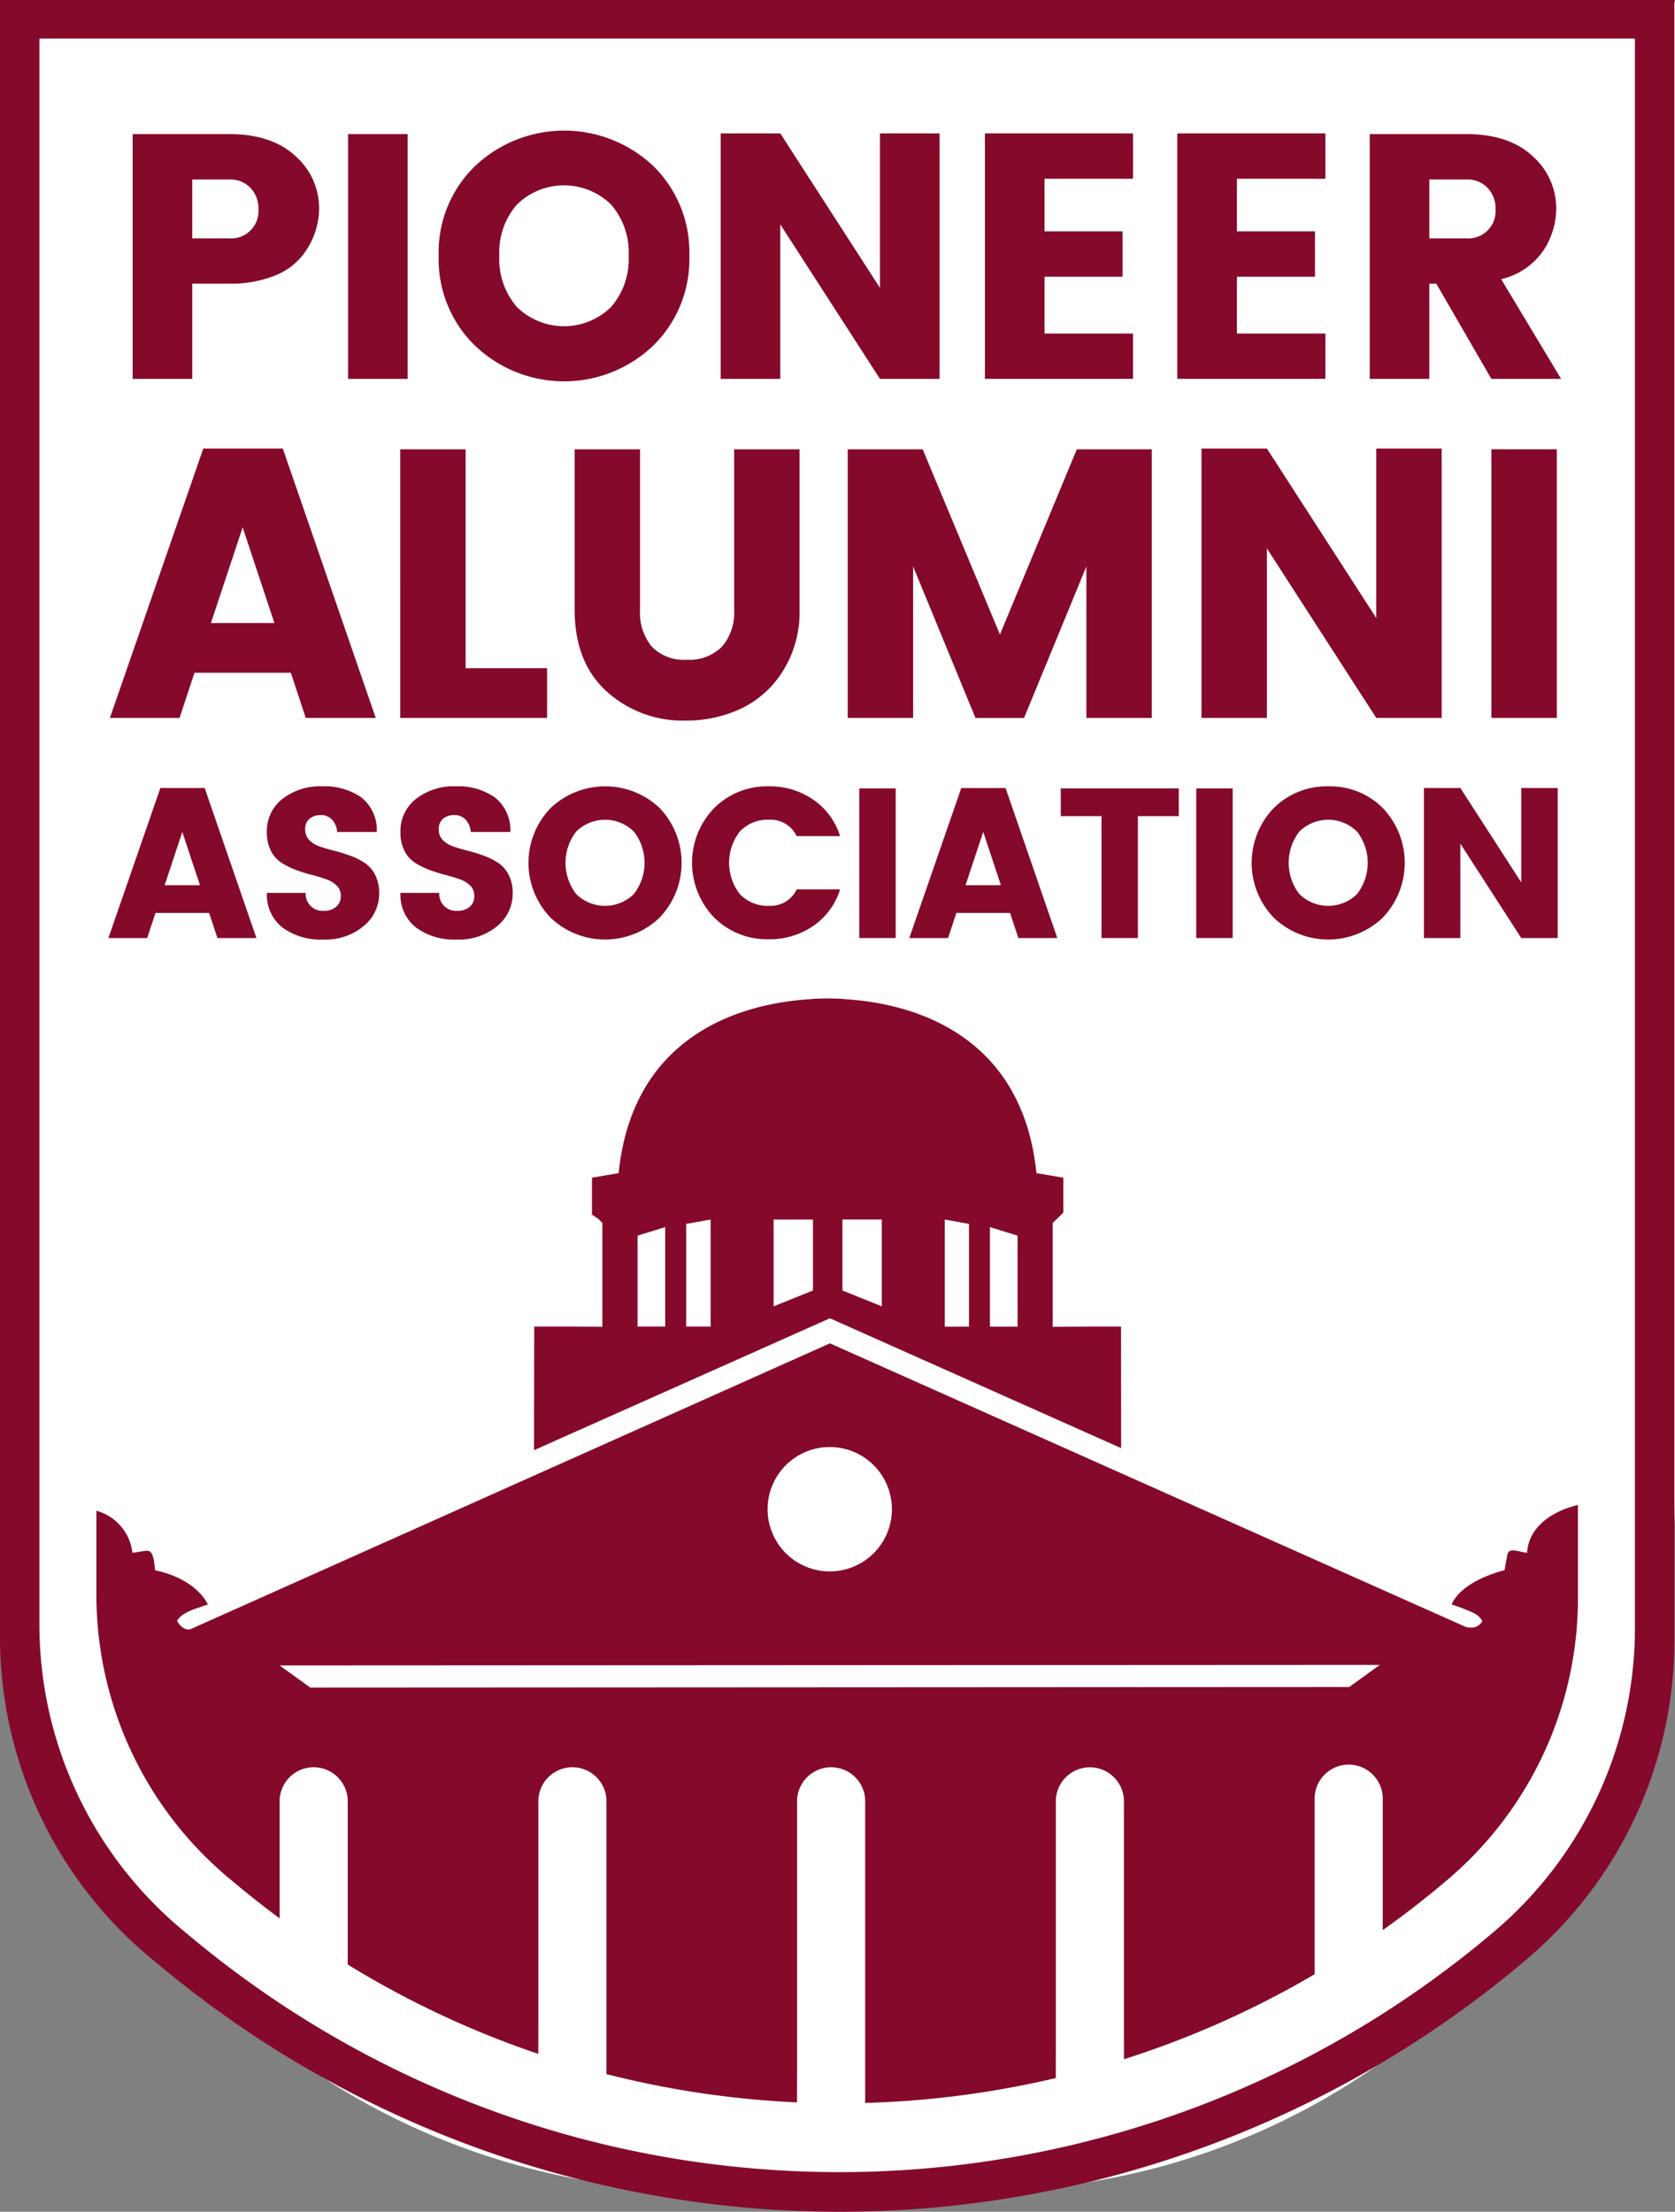 <svg xmlns="http://www.w3.org/2000/svg" width="221.247" height="292.01" viewBox="0 0 221.247 292.01">
  <rect x="0" y="0" width="221.247" height="292.01" fill="#808080" stroke="none"/>
  <g id="Group_83" data-name="Group 83" transform="translate(-547.753 -3335.74)">
    <path id="Rectangle_111" data-name="Rectangle 111" d="M0,0H221a0,0,0,0,1,0,0V197a92,92,0,0,1-92,92H93A93,93,0,0,1,0,196V0A0,0,0,0,1,0,0Z" transform="translate(548 3336)" fill="#fff"/>
    <g id="PAA_Logo_RGB" transform="translate(496.477 3301.413)">
      <path id="Path_28" data-name="Path 28" d="M164.712,144.755h-2.7c-1.674,0-3.923,0-6.322.026V131.064l.525-.5.849-.849.026-.024v-4.6l-3.548-.6c-1.974-19.336-17.863-22.509-25.208-22.959a3.646,3.646,0,0,0-.525-.051,7.105,7.105,0,0,0-.725-.026c-.4-.026-.774-.026-1.075-.026h-.1c-.324,0-.674,0-1.1.026-.2,0-.424,0-.7.026a3.386,3.386,0,0,0-.524.051c-7.371.45-23.259,3.622-25.232,22.959l-3.522.6v4.872l.849.574.525.525v13.716c-2.373-.026-4.622-.026-6.3-.026h-2.7l-.026,14.115v2.2l26.031-11.6,12.914-5.756.138-.061,38.464,17.144v-1.921Zm-60.209,0h-3.648V132.738l3.648-1.124Zm6,0h-3.224V131.19l3.224-.574Zm8.32-14.14h5.2v9.369c-1.473.6-3.247,1.3-5.2,2.1Zm14.292,11.467c-1.949-.8-3.723-1.5-5.2-2.1v-9.369h5.2Zm11.516,2.674h-3.2v-14.14l3.2.574Zm6.422,0H147.4v-13.14l3.648,1.124Z" transform="translate(34.636 64.725)" fill="#85092a"/>
      <path id="Path_29" data-name="Path 29" d="M51.276,34.327V250.448a55.1,55.1,0,0,0,20.012,42.488l1.548,1.279a140.252,140.252,0,0,0,180.2-1.3h0a55.109,55.109,0,0,0,19.4-41.975V34.327ZM267.23,249.254a52.509,52.509,0,0,1-18.488,40h0A133.648,133.648,0,0,1,77.024,290.5l-1.473-1.218A52.511,52.511,0,0,1,56.482,248.79V39.419H267.23Z" transform="translate(0 0)" fill="#85092a"/>
      <g id="Group_10" data-name="Group 10" transform="translate(68.795 51.571)">
        <path id="Path_30" data-name="Path 30" d="M84.827,53.238a10.2,10.2,0,0,1-2.348,6.308A8.8,8.8,0,0,1,78.772,62.1a15.575,15.575,0,0,1-5.825.99h-4.88V75.66H60.194V43.339H72.947q5.616,0,8.748,2.9A9.2,9.2,0,0,1,84.827,53.238ZM68.068,57.106h4.88a3.606,3.606,0,0,0,3.866-3.844,3.926,3.926,0,0,0-1.059-2.831,3.709,3.709,0,0,0-2.809-1.1h-4.88v7.779Z" transform="translate(-60.194 -42.879)" fill="#85092a"/>
        <path id="Path_31" data-name="Path 31" d="M74.679,75.66V43.339h7.874V75.66Z" transform="translate(-46.224 -42.879)" fill="#85092a"/>
        <path id="Path_32" data-name="Path 32" d="M85.584,71.513a15.9,15.9,0,0,1-4.811-11.879,15.819,15.819,0,0,1,4.811-11.856,17.143,17.143,0,0,1,23.528,0,15.9,15.9,0,0,1,4.766,11.856,15.933,15.933,0,0,1-4.789,11.879,17.051,17.051,0,0,1-23.5,0ZM103.539,66.4a9.616,9.616,0,0,0,2.326-6.768,9.616,9.616,0,0,0-2.326-6.768,8.895,8.895,0,0,0-12.431,0,9.616,9.616,0,0,0-2.326,6.768A9.616,9.616,0,0,0,91.108,66.4a8.895,8.895,0,0,0,12.431,0Z" transform="translate(-40.346 -43.105)" fill="#85092a"/>
        <path id="Path_33" data-name="Path 33" d="M120.774,43.292h7.874V75.706h-7.874l-13.168-20.4v20.4H99.733V43.292h7.874l13.168,20.4Z" transform="translate(-22.06 -42.925)" fill="#85092a"/>
        <path id="Path_34" data-name="Path 34" d="M137.067,43.292v5.986H125.373V56.23h10.313v5.986H125.373v7.5h11.695v5.986H117.5V43.292h19.568Z" transform="translate(-4.925 -42.925)" fill="#85092a"/>
        <path id="Path_35" data-name="Path 35" d="M150,43.292v5.986H138.31V56.23h10.313v5.986H138.31v7.5H150v5.986H130.436V43.292H150Z" transform="translate(7.552 -42.925)" fill="#85092a"/>
        <path id="Path_36" data-name="Path 36" d="M151.248,63.092V75.66h-7.874V43.339h12.753q5.616,0,8.748,2.9a9.2,9.2,0,0,1,3.131,7,10.069,10.069,0,0,1-1.7,5.479,9.3,9.3,0,0,1-5.571,3.776l7.919,13.168h-9.209l-7.274-12.569h-.919Zm0-13.767v7.781h4.88a3.606,3.606,0,0,0,3.866-3.844,3.926,3.926,0,0,0-1.059-2.831,3.709,3.709,0,0,0-2.809-1.1h-4.878Z" transform="translate(20.031 -42.879)" fill="#85092a"/>
      </g>
      <g id="Group_11" data-name="Group 11" transform="translate(65.797 93.548)">
        <path id="Path_37" data-name="Path 37" d="M84.534,100.038l-1.97-5.962H69.834l-1.97,5.962h-9.2L71,64.473H81.5l12.276,35.565H84.534ZM72.007,87.508h8.386L76.2,74.879Z" transform="translate(-58.668 -64.473)" fill="#85092a"/>
        <path id="Path_38" data-name="Path 38" d="M78.187,64.524h8.638v28.9H97.586v6.567h-19.4Z" transform="translate(-39.843 -64.424)" fill="#85092a"/>
        <path id="Path_39" data-name="Path 39" d="M89.914,85.691V64.524h8.638V85.691a7.028,7.028,0,0,0,1.566,4.9,5.908,5.908,0,0,0,4.6,1.719,6.078,6.078,0,0,0,4.648-1.719,6.889,6.889,0,0,0,1.617-4.9V64.524h8.64V85.691a14.635,14.635,0,0,1-2.2,8.107,13.21,13.21,0,0,1-5.557,4.976,17.048,17.048,0,0,1-7.3,1.566A14.942,14.942,0,0,1,94.155,96.5Q89.915,92.666,89.914,85.691Z" transform="translate(-28.532 -64.424)" fill="#85092a"/>
        <path id="Path_40" data-name="Path 40" d="M148.436,64.524V99.989H139.8v-20l-8.233,20.006h-6.416l-8.237-20.006V99.991h-8.638V64.524h9.9l10.205,24.452,10.156-24.452Z" transform="translate(-10.823 -64.424)" fill="#85092a"/>
        <path id="Path_41" data-name="Path 41" d="M155.149,64.473h8.638v35.565h-8.638L140.7,77.657v22.381h-8.638V64.473H140.7l14.449,22.381Z" transform="translate(12.119 -64.473)" fill="#85092a"/>
        <path id="Path_42" data-name="Path 42" d="M151.556,99.989V64.524h8.638V99.989Z" transform="translate(30.92 -64.424)" fill="#85092a"/>
      </g>
      <g id="Group_12" data-name="Group 12" transform="translate(65.593 138.141)">
        <path id="Path_43" data-name="Path 43" d="M72.969,107.1l-1.1-3.32H64.784l-1.1,3.32H58.564L65.43,87.288h5.852L78.118,107.1Zm-6.976-6.98h4.67l-2.336-7.035Z" transform="translate(-58.564 -87.062)" fill="#85092a"/>
        <path id="Path_44" data-name="Path 44" d="M76.338,90.968a2.23,2.23,0,0,0-1.477.479,1.686,1.686,0,0,0-.576,1.379,1.986,1.986,0,0,0,.534,1.45,3.5,3.5,0,0,0,1.393.845q.858.295,1.913.562a21.814,21.814,0,0,1,2.1.648,9.262,9.262,0,0,1,1.9.943,4.136,4.136,0,0,1,1.393,1.589,5.282,5.282,0,0,1,.534,2.462,5.52,5.52,0,0,1-2.039,4.292,7.863,7.863,0,0,1-5.375,1.786,8.444,8.444,0,0,1-5.373-1.6,5.46,5.46,0,0,1-2.041-4.558h5.121a2.227,2.227,0,0,0,2.418,2.363,2.311,2.311,0,0,0,1.632-.548,1.813,1.813,0,0,0,.591-1.393,1.873,1.873,0,0,0-.534-1.379,3.768,3.768,0,0,0-1.393-.845q-.86-.309-1.913-.576a19.736,19.736,0,0,1-2.1-.66,10.253,10.253,0,0,1-1.9-.943,4.036,4.036,0,0,1-1.393-1.576,5.21,5.21,0,0,1-.534-2.434,5.4,5.4,0,0,1,2.053-4.418,8.069,8.069,0,0,1,5.247-1.66,8.505,8.505,0,0,1,5.163,1.45A5.5,5.5,0,0,1,83.738,93.2H78.505a2.645,2.645,0,0,0-.69-1.646A2,2,0,0,0,76.338,90.968Z" transform="translate(-48.286 -87.171)" fill="#85092a"/>
        <path id="Path_45" data-name="Path 45" d="M85.318,90.968a2.23,2.23,0,0,0-1.477.479,1.686,1.686,0,0,0-.576,1.379,1.986,1.986,0,0,0,.534,1.45,3.5,3.5,0,0,0,1.393.845q.857.295,1.913.562a21.815,21.815,0,0,1,2.1.648,9.262,9.262,0,0,1,1.9.943,4.136,4.136,0,0,1,1.393,1.589,5.282,5.282,0,0,1,.534,2.462,5.52,5.52,0,0,1-2.039,4.292,7.863,7.863,0,0,1-5.375,1.786,8.444,8.444,0,0,1-5.373-1.6,5.46,5.46,0,0,1-2.041-4.558h5.121a2.227,2.227,0,0,0,2.418,2.363,2.311,2.311,0,0,0,1.632-.548,1.813,1.813,0,0,0,.591-1.393,1.873,1.873,0,0,0-.534-1.379,3.768,3.768,0,0,0-1.393-.845q-.86-.309-1.913-.576a19.736,19.736,0,0,1-2.1-.66,10.251,10.251,0,0,1-1.9-.943,4.036,4.036,0,0,1-1.393-1.576,5.21,5.21,0,0,1-.534-2.434,5.4,5.4,0,0,1,2.053-4.418,8.069,8.069,0,0,1,5.247-1.66,8.505,8.505,0,0,1,5.163,1.45A5.5,5.5,0,0,1,92.718,93.2H87.485a2.645,2.645,0,0,0-.69-1.646A1.994,1.994,0,0,0,85.318,90.968Z" transform="translate(-39.625 -87.171)" fill="#85092a"/>
        <path id="Path_46" data-name="Path 46" d="M89.749,104.533a10.412,10.412,0,0,1,0-14.5,10.475,10.475,0,0,1,14.378,0,10.467,10.467,0,0,1-.016,14.5,10.419,10.419,0,0,1-14.362,0Zm10.974-3.124a6.723,6.723,0,0,0,0-8.27,5.436,5.436,0,0,0-7.6,0,6.73,6.73,0,0,0,0,8.27,5.436,5.436,0,0,0,7.6,0Z" transform="translate(-31.323 -87.173)" fill="#85092a"/>
        <path id="Path_47" data-name="Path 47" d="M100.749,104.519a10.395,10.395,0,0,1,0-14.49,9.928,9.928,0,0,1,7.188-2.856,10.148,10.148,0,0,1,5.852,1.744,9.085,9.085,0,0,1,3.573,4.838h-5.74a3.78,3.78,0,0,0-3.6-2.167,5.033,5.033,0,0,0-3.9,1.548,6.73,6.73,0,0,0,0,8.27,5.031,5.031,0,0,0,3.9,1.548,3.78,3.78,0,0,0,3.6-2.167h5.74a9.09,9.09,0,0,1-3.573,4.838,10.148,10.148,0,0,1-5.852,1.744A9.9,9.9,0,0,1,100.749,104.519Z" transform="translate(-20.714 -87.173)" fill="#85092a"/>
        <path id="Path_48" data-name="Path 48" d="M109.052,107.069V87.316h4.811v19.753Z" transform="translate(-9.87 -87.035)" fill="#85092a"/>
        <path id="Path_49" data-name="Path 49" d="M126.822,107.1l-1.1-3.32h-7.09l-1.1,3.32h-5.119l6.866-19.808h5.852l6.836,19.808Zm-6.978-6.98h4.672l-2.336-7.035Z" transform="translate(-6.624 -87.062)" fill="#85092a"/>
        <path id="Path_50" data-name="Path 50" d="M122.6,90.974V87.316h15.588v3.658h-5.4v16.093h-4.811V90.974Z" transform="translate(3.198 -87.035)" fill="#85092a"/>
        <path id="Path_51" data-name="Path 51" d="M131.709,107.069V87.316h4.811v19.753Z" transform="translate(11.982 -87.035)" fill="#85092a"/>
        <path id="Path_52" data-name="Path 52" d="M138.373,104.533a10.417,10.417,0,0,1,0-14.5,9.951,9.951,0,0,1,7.2-2.856,9.851,9.851,0,0,1,7.174,2.856,10.467,10.467,0,0,1-.016,14.5,10.419,10.419,0,0,1-14.362,0Zm10.974-3.124a6.723,6.723,0,0,0,0-8.27,5.436,5.436,0,0,0-7.6,0,6.73,6.73,0,0,0,0,8.27,5.436,5.436,0,0,0,7.6,0Z" transform="translate(15.575 -87.173)" fill="#85092a"/>
        <path id="Path_53" data-name="Path 53" d="M159.876,87.288h4.811V107.1h-4.811L151.83,94.631V107.1h-4.811V87.288h4.811l8.046,12.465Z" transform="translate(26.748 -87.062)" fill="#85092a"/>
      </g>
      <path id="Path_54" data-name="Path 54" d="M246.735,152.267c-.312-.045-.444-.075-.955-.177-.389-.079-1.031-.251-1.377-.022-.312.208-.306.67-.375,1.008-.1.5-.193.99-.267,1.489,0,0-5.591,1.271-7,4.522a24.708,24.708,0,0,1,2.905,1.116,2.8,2.8,0,0,1,1.065.917c.124.191.043.277-.181.523a1.492,1.492,0,0,1-1.01.491,2.313,2.313,0,0,1-1.243-.232l-83.653-37.292-84.366,37.7c-.707.316-1.524-.383-1.819-.98a.178.178,0,0,1-.026-.088.189.189,0,0,1,.047-.1,2.617,2.617,0,0,1,.668-.688,8.394,8.394,0,0,1,1.994-.912c.09-.029,1.33-.462,1.334-.452s-1.326-3.31-6.97-4.522c-.081-.6-.134-2.222-.754-2.509a.96.96,0,0,0-.542-.049c-.568.081-1.133.177-1.7.259a6.491,6.491,0,0,0-4.754-5.554V157.8a48.757,48.757,0,0,0,17.708,37.594l1.369,1.132c1.682,1.389,3.4,2.725,5.133,4.011l-.006-3.332V184.9a4.5,4.5,0,0,1,8.993,0v21.721a123.5,123.5,0,0,0,25.173,11.8l.01-3.866V184.9a4.5,4.5,0,0,1,8.993,0v29.656l0,6.534a124.271,124.271,0,0,0,25.171,3.734l.01-3.2V184.9a4.5,4.5,0,0,1,8.993,0v36.718l0,3.281a124.692,124.692,0,0,0,25.177-3.287l.008-4.728V184.907a4.5,4.5,0,0,1,8.993,0v31.982l.006,2.238A123.353,123.353,0,0,0,218.673,207.9l0-8.528V184.907a4.5,4.5,0,1,1,8.993,0v14.466l-.008,2.717q4.423-3.141,8.628-6.715a48.76,48.76,0,0,0,17.166-37.14V145.957S247.055,147.177,246.735,152.267ZM154.623,138.3a8.211,8.211,0,1,1-8.211,8.212A8.212,8.212,0,0,1,154.623,138.3Zm68.615,31.685-137.23.075-4.047-2.923,145.326-.075Z" transform="translate(6.253 87.076)" fill="#85092a"/>
    </g>
  </g>
</svg>
